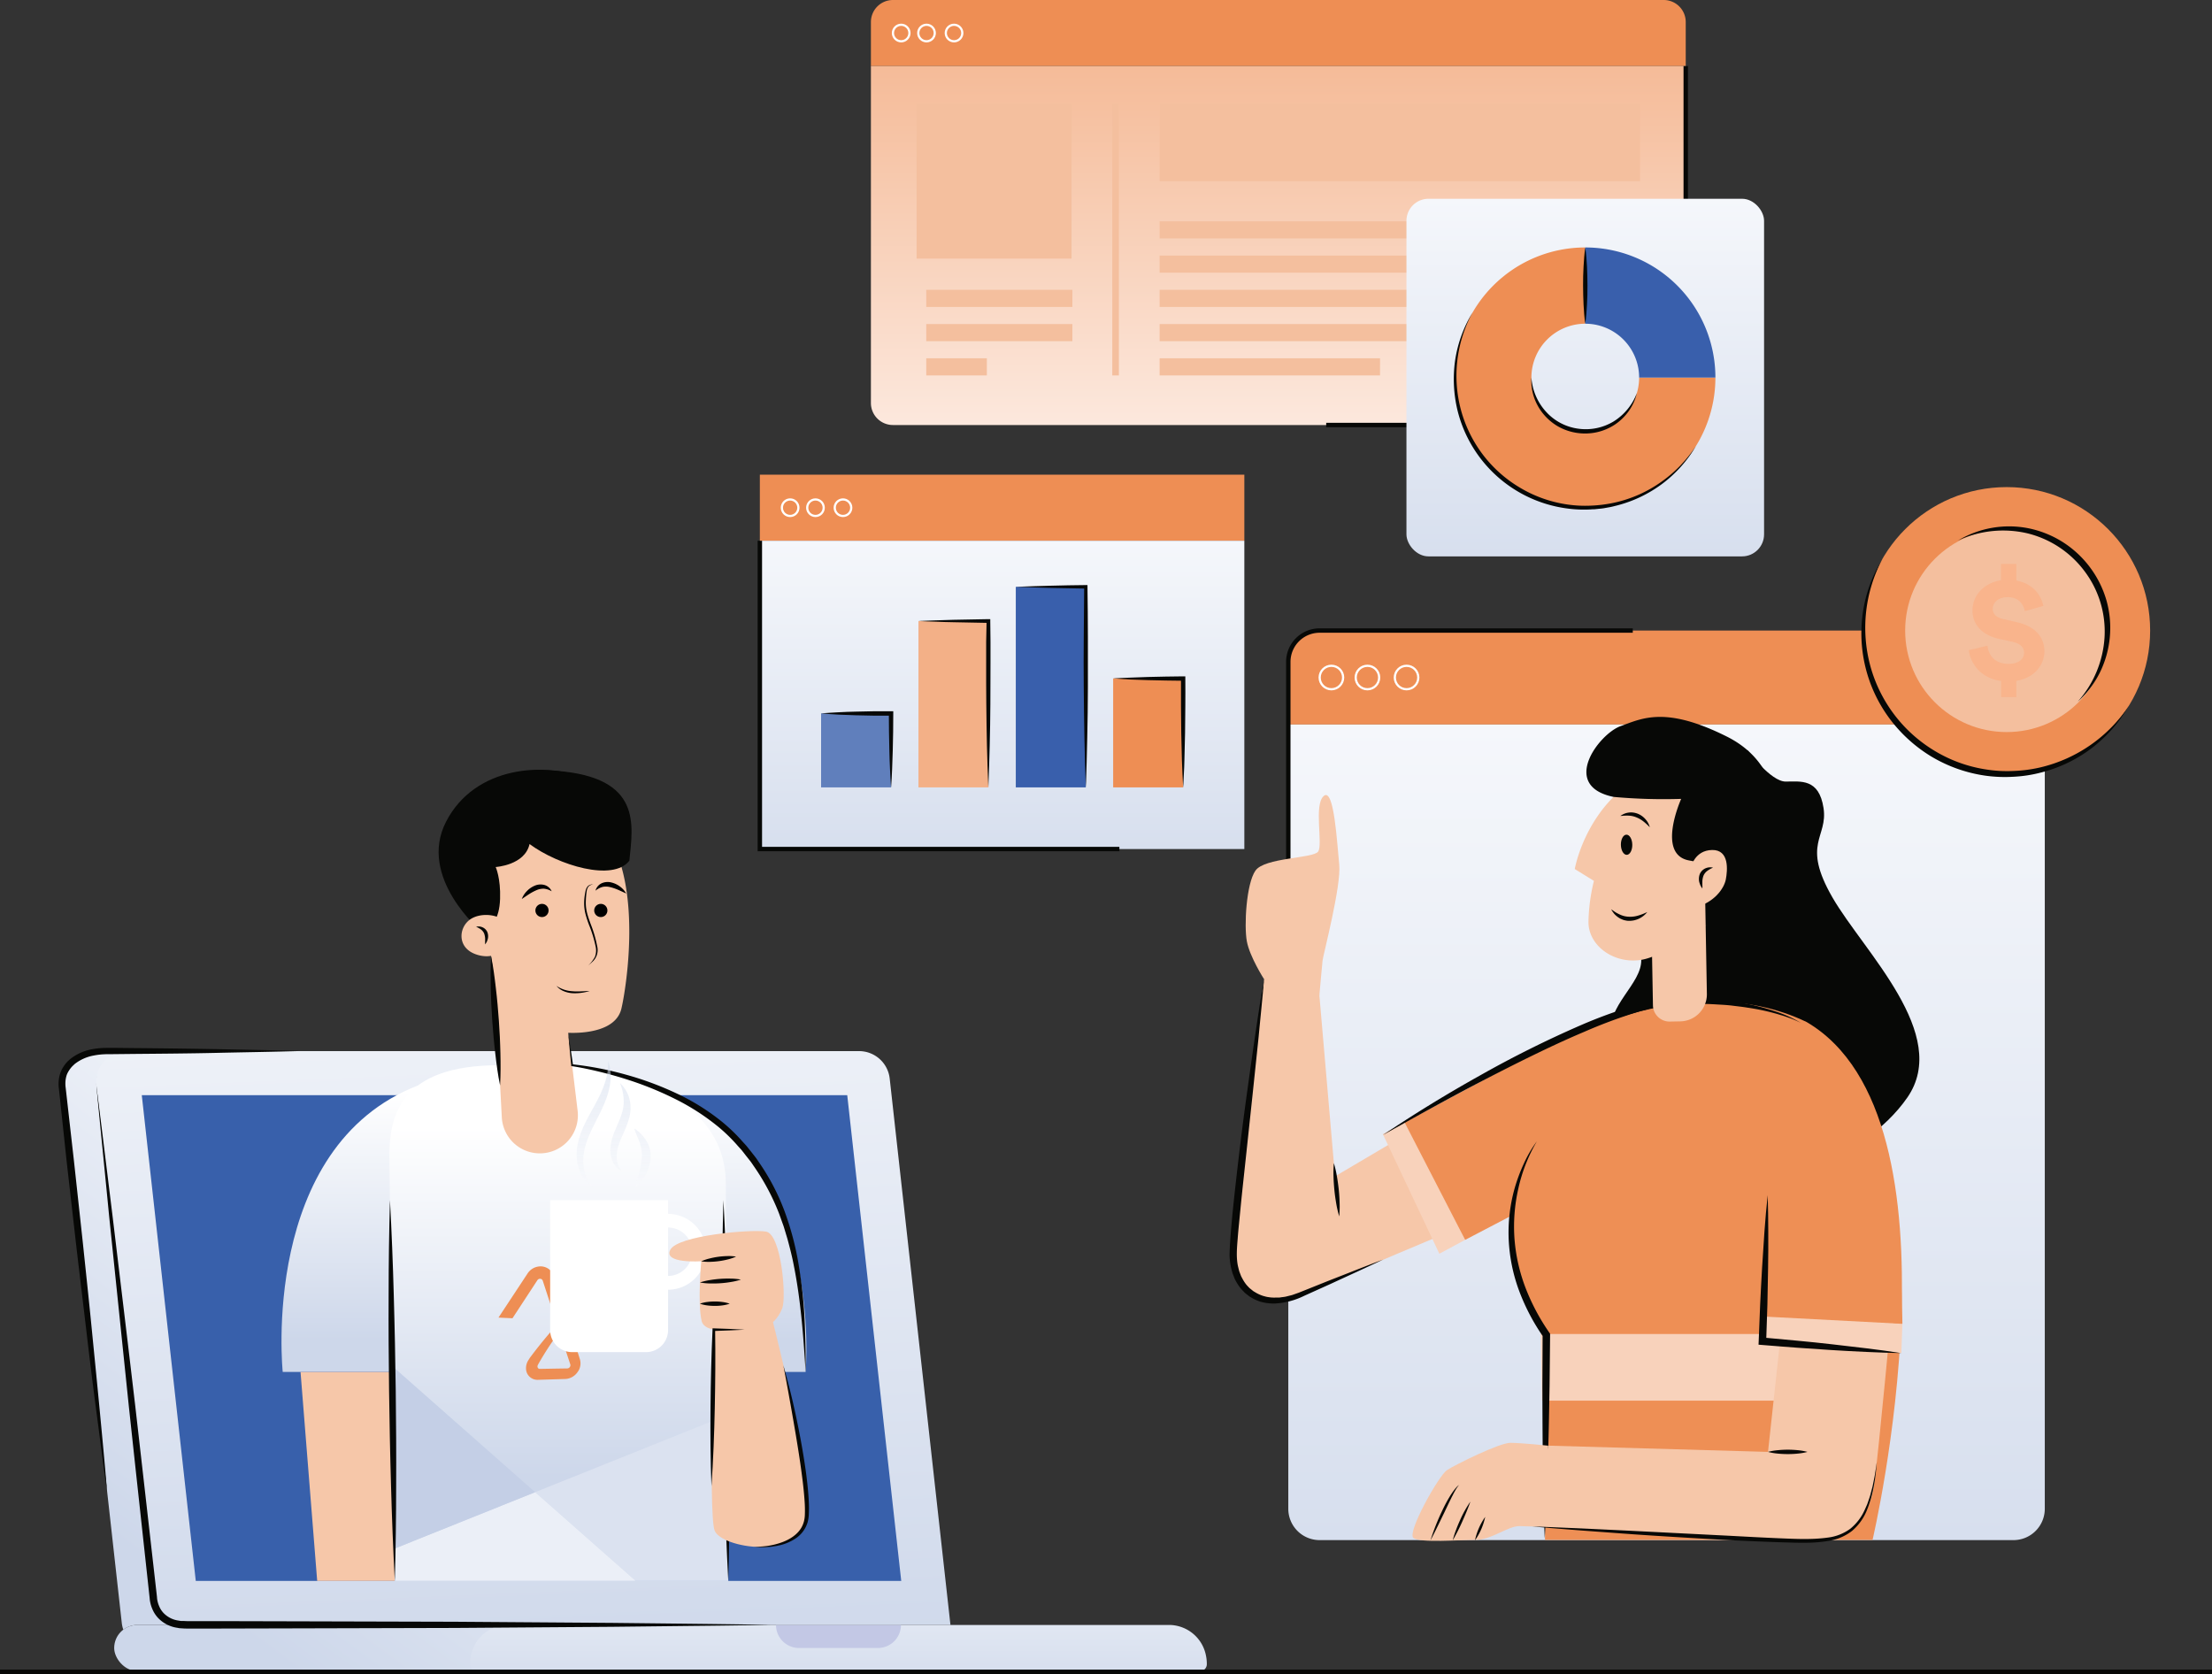 <svg xmlns="http://www.w3.org/2000/svg" xmlns:xlink="http://www.w3.org/1999/xlink" viewBox="0 0 1004.44 760.17"><rect x="0" y="0" width="1004.44" height="760.17" fill="#333333" stroke="none"/><defs><style>.cls-1{isolation:isolate;}.cls-2{fill:#ee8e54;}.cls-3,.cls-30,.cls-5{fill:none;stroke-miterlimit:10;}.cls-3{stroke:#fff;}.cls-4{fill:url(#linear-gradient);}.cls-5{stroke:#070806;stroke-width:2px;}.cls-6{fill:#070806;}.cls-7{fill:url(#Degradado_sin_nombre_67);}.cls-8{fill:url(#Degradado_sin_nombre_67-2);}.cls-9{fill:#3860ab;}.cls-10{fill:url(#Degradado_sin_nombre_67-3);}.cls-11{fill:url(#Degradado_sin_nombre_67-4);}.cls-12{fill:#f6c7a9;}.cls-13{fill:url(#Degradado_sin_nombre_67-5);}.cls-14{fill:#dbe2f0;}.cls-15{fill:#ebeff7;}.cls-16{fill:#c4cfe6;}.cls-17{fill:#fff;}.cls-18{fill:url(#linear-gradient-2);}.cls-19{fill:url(#linear-gradient-3);}.cls-20{fill:url(#linear-gradient-4);}.cls-21{fill:url(#Degradado_sin_nombre_67-6);}.cls-22{fill:url(#Degradado_sin_nombre_67-7);}.cls-23{fill:#c3c8e5;}.cls-24{fill:url(#linear-gradient-5);}.cls-25{fill:#607fbc;}.cls-26{fill:#f3b087;}.cls-27{fill:#395fac;}.cls-28{fill:url(#linear-gradient-6);}.cls-29{fill:#f4bf9e;}.cls-29,.cls-30{mix-blend-mode:multiply;}.cls-30{stroke:#f4bf9e;stroke-width:3px;}.cls-31{fill:url(#linear-gradient-7);}.cls-32{fill:#f8d2bb;}.cls-33{fill:#ee8f55;}.cls-34{fill:#f9b48c;}</style><linearGradient id="linear-gradient" x1="6641.98" y1="699.36" x2="6641.98" y2="328.99" gradientTransform="matrix(-1, 0, 0, 1, 7398.75, 0)" gradientUnits="userSpaceOnUse"><stop offset="0" stop-color="#d7dfee"/><stop offset="1" stop-color="#f5f7fb"/></linearGradient><linearGradient id="Degradado_sin_nombre_67" x1="-37.21" y1="738.5" x2="215.83" y2="397.8" gradientUnits="userSpaceOnUse"><stop offset="0.2" stop-color="#cdd7ea"/><stop offset="0.88" stop-color="#fff"/></linearGradient><linearGradient id="Degradado_sin_nombre_67-2" x1="249.81" y1="915.6" x2="221.63" y2="219.47" xlink:href="#Degradado_sin_nombre_67"/><linearGradient id="Degradado_sin_nombre_67-3" x1="335.29" y1="641.94" x2="335.29" y2="475.56" xlink:href="#Degradado_sin_nombre_67"/><linearGradient id="Degradado_sin_nombre_67-4" x1="158.81" y1="641.94" x2="158.81" y2="475.56" xlink:href="#Degradado_sin_nombre_67"/><linearGradient id="Degradado_sin_nombre_67-5" x1="253.74" y1="717.9" x2="253.74" y2="483.72" xlink:href="#Degradado_sin_nombre_67"/><linearGradient id="linear-gradient-2" x1="269.62" y1="478.25" x2="269.62" y2="548.35" gradientUnits="userSpaceOnUse"><stop offset="0" stop-color="#cdd7ea" stop-opacity="0.5"/><stop offset="1" stop-color="#fff" stop-opacity="0.6"/></linearGradient><linearGradient id="linear-gradient-3" x1="281.74" y1="478.25" x2="281.74" y2="548.35" xlink:href="#linear-gradient-2"/><linearGradient id="linear-gradient-4" x1="291.69" y1="478.25" x2="291.69" y2="548.35" xlink:href="#linear-gradient-2"/><linearGradient id="Degradado_sin_nombre_67-6" x1="84.51" y1="828.9" x2="337.55" y2="488.21" xlink:href="#Degradado_sin_nombre_67"/><linearGradient id="Degradado_sin_nombre_67-7" x1="380.74" y1="816.2" x2="380.74" y2="648.33" xlink:href="#Degradado_sin_nombre_67"/><linearGradient id="linear-gradient-5" x1="455.04" y1="385.55" x2="455.04" y2="245.55" gradientTransform="matrix(1, 0, 0, 1, 0, 0)" xlink:href="#linear-gradient"/><linearGradient id="linear-gradient-6" x1="580.47" y1="193" x2="580.47" y2="30" gradientUnits="userSpaceOnUse"><stop offset="0" stop-color="#fce8dd"/><stop offset="1" stop-color="#f5bb98"/></linearGradient><linearGradient id="linear-gradient-7" x1="719.85" y1="252.65" x2="719.85" y2="90.26" gradientTransform="matrix(1, 0, 0, 1, 0, 0)" xlink:href="#linear-gradient"/></defs><g class="cls-1"><g id="Layer_2" data-name="Layer 2"><g id="Layer_1-2" data-name="Layer 1"><path class="cls-2" d="M928.51,300.55V329H585V300.55a14.22,14.22,0,0,1,14.22-14.22h315A14.22,14.22,0,0,1,928.51,300.55Z"/><circle class="cls-3" cx="604.57" cy="307.66" r="5.33"/><circle class="cls-3" cx="620.93" cy="307.66" r="5.33"/><circle class="cls-3" cx="638.7" cy="307.66" r="5.33"/><path class="cls-4" d="M928.51,329V685.14a14.22,14.22,0,0,1-14.22,14.22h-315A14.22,14.22,0,0,1,585,685.14V329Z"/><path class="cls-5" d="M585,528.72V300.55a14.22,14.22,0,0,1,14.22-14.22h142.2"/><path class="cls-6" d="M218.57,423s-29.12-24.46-16-49.9,45.2-27.39,64.18-19.37,14.48,40.5,14.48,40.5Z"/><path class="cls-7" d="M84.42,737.89H62.31A10.41,10.41,0,0,0,56,740.05a13.87,13.87,0,0,1-.72-3.24L28.23,494a15,15,0,0,1,14.9-16.65H58.78A15,15,0,0,0,43.87,494L69.52,724.55A15,15,0,0,0,84.42,737.89Z"/><path class="cls-8" d="M69.61,725.44,43.76,492.85a14,14,0,0,1,13.91-15.54H390.09A14,14,0,0,1,404,489.76L431.59,737.9H83.53A14,14,0,0,1,69.61,725.44Z"/><polygon class="cls-9" points="64.38 497.31 384.72 497.31 409.24 717.9 88.9 717.9 64.38 497.31"/><path class="cls-10" d="M310.51,623h55.31s8.87-97.73-61.41-125.72Z"/><path class="cls-11" d="M183.69,623H128.38S117.69,520.9,189.79,492.9Z"/><polygon class="cls-12" points="136.47 623.03 144.03 717.9 179.24 717.9 179.24 623.03 136.47 623.03"/><path class="cls-13" d="M179.29,717.9H330.7l-1.12-180.44c0-48.33-69.78-53.74-69.78-53.74H226.6c-44.74,0-49.42,22.84-49.83,40Z"/><path class="cls-12" d="M219.06,404.17c-.79-8.85-1.19-18.85,3.28-26.87,4.79-8.6,16.78-13.62,26.38-13.21,49.2,2.14,36.16,82.7,33.43,94-2.48,10.2-17.09,11.19-24.13,10.9l4.27,35.39a17.28,17.28,0,0,1-17.16,19.36h0a17.29,17.29,0,0,1-17.27-16.37l-3.23-60.71Z"/><path class="cls-6" d="M223,420s3.76-2.3,4.08-11.81-2-14.48-2-14.48,13.26-.78,15.38-10.43c13.07,9.65,37.92,17.22,45.32,7.56,1.66-16.43,5.78-37.78-33.06-40.8s-40.41,26.46-40.41,26.46l-2.72,26.07,9,15.93Z"/><path class="cls-6" d="M223,434.25c1,4.84,1.62,9.71,2.18,14.58.31,2.43.51,4.88.76,7.31l.59,7.33.44,7.34c.08,2.45.23,4.89.26,7.35.12,4.9.13,9.81-.15,14.74-1-4.84-1.63-9.71-2.19-14.58-.31-2.43-.5-4.88-.76-7.31l-.59-7.33-.43-7.34c-.08-2.45-.22-4.89-.26-7.35C222.74,444.09,222.73,439.18,223,434.25Z"/><path d="M236.94,408.23a10.18,10.18,0,0,1,2.27-3.54,10.5,10.5,0,0,1,3.54-2.47,6.7,6.7,0,0,1,4.51-.34,5.13,5.13,0,0,1,3.25,2.85,8.4,8.4,0,0,0-3.56-1.18,8,8,0,0,0-3.37.69,23.38,23.38,0,0,0-3.29,1.76C239.2,406.69,238.13,407.46,236.94,408.23Z"/><circle cx="246.11" cy="413.44" r="3"/><path d="M284.35,405.73c-1.29-.57-2.47-1.15-3.66-1.66a23.05,23.05,0,0,0-3.53-1.21,8,8,0,0,0-3.43-.14,8.47,8.47,0,0,0-3.33,1.73,5.15,5.15,0,0,1,2.75-3.33,6.65,6.65,0,0,1,4.51-.38,10.47,10.47,0,0,1,3.89,1.86A10.11,10.11,0,0,1,284.35,405.73Z"/><circle cx="272.82" cy="413.44" r="3"/><path class="cls-12" d="M213.67,432.21c3.13,1.94,8.73,3,11.84.77,5-3.62,8.44-11.74,2.31-15.63-4.2-2.67-11.49-2.57-15.24.89-3.45,3.19-4.18,8.69-.93,12.29A9.66,9.66,0,0,0,213.67,432.21Z"/><path class="cls-6" d="M216.19,420.84a4.45,4.45,0,0,1,2.89.24,4.2,4.2,0,0,1,2.22,2.19,5.22,5.22,0,0,1,.23,3,9.9,9.9,0,0,1-.47,1.36,8.87,8.87,0,0,1-.77,1.21,10.69,10.69,0,0,1,0-1.39c0-.45,0-.88,0-1.3a8,8,0,0,0-.46-2.29,4.63,4.63,0,0,0-1.37-1.74A11.9,11.9,0,0,0,216.19,420.84Z"/><path class="cls-6" d="M258,469q1.16,7.33,2.21,14.68l-.39-.39A149.74,149.74,0,0,1,284,487.94a142.87,142.87,0,0,1,23.17,8.55,100.29,100.29,0,0,1,21,13.16,79.69,79.69,0,0,1,8.95,8.67c.69.78,1.42,1.52,2.08,2.31l1.94,2.44,1.92,2.45c.63.82,1.18,1.71,1.77,2.56a99.91,99.91,0,0,1,11.45,22A132.81,132.81,0,0,1,362.61,574a214.58,214.58,0,0,1,2.71,24.48c.39,8.18.59,16.37.5,24.55-1-16.32-2.2-32.67-5.41-48.61-.76-4-1.78-7.92-2.84-11.83-.59-1.94-1.15-3.88-1.76-5.81l-2.05-5.71a103,103,0,0,0-11.31-21.3c-.58-.83-1.12-1.68-1.73-2.48l-1.88-2.36L337,522.56c-.64-.78-1.35-1.5-2-2.25a76,76,0,0,0-8.59-8.43,104,104,0,0,0-20.3-13.07,152,152,0,0,0-22.58-9c-3.88-1.22-7.81-2.29-11.77-3.24s-7.95-1.81-12-2.42l-.36,0,0-.33Q258.64,476.39,258,469Z"/><polygon class="cls-14" points="330.7 717.9 288.69 717.9 243 677.59 330.24 642.59 330.7 717.9"/><path class="cls-6" d="M330.7,717.9q-1.14-21.61-1.72-43.22c-.23-7.21-.36-14.41-.53-21.62l-.37-21.61-.2-21.62c0-7.2-.07-14.41,0-21.62q0-21.62.62-43.25,1.14,21.62,1.72,43.22c.24,7.21.36,14.41.53,21.62l.36,21.61.2,21.62c0,7.2.07,14.41,0,21.62Q331.3,696.26,330.7,717.9Z"/><polygon class="cls-15" points="288.69 717.9 179.28 717.9 179.09 703.24 243 677.59 288.69 717.9"/><polygon class="cls-16" points="243 677.59 179.09 703.24 178.03 620.25 243 677.59"/><path class="cls-2" d="M246.47,581.61,250.2,593l2,6.13c1.42-1.51,2.8-2.91,4.1-4.19L254,587.36l-2.46-7.78a6.36,6.36,0,0,0-5.36-4.49,7.06,7.06,0,0,0-6.64,3.23l-13.19,20,6.36.3L244,581.37a1.42,1.42,0,0,1,1.34-.67A1.28,1.28,0,0,1,246.47,581.61Z"/><path class="cls-2" d="M259.32,604.4l-.65-2.07c-1.34,1.67-2.6,3.32-3.76,4.92l.83,2.54,3.23,9.79a1.35,1.35,0,0,1-.25,1.21,1.45,1.45,0,0,1-1.12.61l-5.22.08-7.21.13a1,1,0,0,1-1-.6,1.26,1.26,0,0,1,.13-1.26,2.12,2.12,0,0,0-.13.18s1.61-3,4.6-7.65c5-7.66,13.74-19.49,24.8-28.15,0,0-11.25,5.68-26.82,24.59-1.93,2.36-3.93,4.9-6,7.66a.64.64,0,0,1-.1.13h0l-.63,1a6.74,6.74,0,0,0-1.15,4.22,5.4,5.4,0,0,0,.53,2,5.23,5.23,0,0,0,5,2.84l10.65-.33,1.73-.05a7.17,7.17,0,0,0,5.39-3,6.57,6.57,0,0,0,1.19-5.83Z"/><path class="cls-2" d="M272.36,580.51l8.81-1.17-6.56,7.93S277.58,581.34,272.36,580.51Z"/><path d="M269.46,401.56a3.83,3.83,0,0,0-2.22,1,4.75,4.75,0,0,0-.86,2.26,40.56,40.56,0,0,0-.38,5,19.36,19.36,0,0,0,.64,5c.42,1.62,1,3.21,1.59,4.82a53.57,53.57,0,0,1,2.9,9.89,7.2,7.2,0,0,1-2.15,7.24c-.61.61-1.26,1.16-1.91,1.71a15.59,15.59,0,0,0,3.09-4,8.15,8.15,0,0,0,.27-4.87,56.92,56.92,0,0,0-3-9.7,50.38,50.38,0,0,1-1.58-4.92,19.59,19.59,0,0,1-.59-5.17,26.26,26.26,0,0,1,.62-5.15,4.49,4.49,0,0,1,1.16-2.37A3.72,3.72,0,0,1,269.46,401.56Z"/><path d="M267.77,450a22.62,22.62,0,0,1-7.91,1,12.21,12.21,0,0,1-3.94-.94,8.41,8.41,0,0,1-3.23-2.37,14.11,14.11,0,0,0,7.24,2.43C262.5,450.38,265.11,450.06,267.77,450Z"/><path class="cls-12" d="M349,592.51s20.76,78.65,17.23,97.43-38.69,13-41.73,5.09,0-100.17,0-100.17Z"/><path class="cls-6" d="M355.71,620q3.46,12.08,6,24.36c1.73,8.19,3.21,16.44,4.34,24.75.53,4.16,1,8.33,1.2,12.54a54.18,54.18,0,0,1,0,6.37,15.59,15.59,0,0,1-.53,3.27,13.43,13.43,0,0,1-6,7.67,21.58,21.58,0,0,1-5.88,2.55,31.75,31.75,0,0,1-6.25,1,25.88,25.88,0,0,1-6.28-.21,33.26,33.26,0,0,0,12.24-1.76c3.85-1.31,7.52-3.58,9.44-7a12.06,12.06,0,0,0,1.08-2.72,13.71,13.71,0,0,0,.4-2.92,55.05,55.05,0,0,0-.11-6.15c-.27-4.13-.74-8.27-1.29-12.39-1.08-8.26-2.47-16.49-3.89-24.71S357.27,628.24,355.71,620Z"/><path class="cls-17" d="M249.82,545h53.54a0,0,0,0,1,0,0V604a10,10,0,0,1-10,10H259.82a10,10,0,0,1-10-10V545A0,0,0,0,1,249.82,545Z"/><path class="cls-18" d="M269,538.74a12.78,12.78,0,0,1-3.05-2.46,15.78,15.78,0,0,1-2.22-3.34,20.31,20.31,0,0,1-1.86-7.86,25.36,25.36,0,0,1,.21-4.08,31.86,31.86,0,0,1,.87-4,46.34,46.34,0,0,1,2.93-7.35c2.29-4.67,5-8.9,7-13.38s3.53-9.2,3.24-14.36a17,17,0,0,1,1,3.76,23.78,23.78,0,0,1,.18,4,31.62,31.62,0,0,1-1.5,7.77c-1.62,5-4.19,9.56-6.37,14s-4.11,8.94-4.46,13.68a21.08,21.08,0,0,0,.55,7.11,17.33,17.33,0,0,0,1.29,3.4A18.05,18.05,0,0,0,269,538.74Z"/><path class="cls-19" d="M281.49,491.79a15,15,0,0,1,4.79,10,17.72,17.72,0,0,1-.56,5.82,36.66,36.66,0,0,1-1.87,5.26c-1.43,3.3-3,6.33-3.55,9.51a12.74,12.74,0,0,0-.07,4.81,9.66,9.66,0,0,0,2.13,4.61,8.11,8.11,0,0,1-4-4,12.14,12.14,0,0,1-1.2-5.76c.1-4,1.62-7.56,3-10.78s2.71-6.26,3-9.49A21.38,21.38,0,0,0,281.49,491.79Z"/><path class="cls-20" d="M288,512.42a18.55,18.55,0,0,1,5.4,5.44,12.89,12.89,0,0,1,1.63,3.75,14,14,0,0,1,.4,4.11,17.85,17.85,0,0,1-2.2,7.58,24,24,0,0,1-4.64,6c.4-2.55,1.15-4.9,1.72-7.17a33.9,33.9,0,0,0,1.13-6.61,16.59,16.59,0,0,0-.86-6.32C289.86,517.06,288.78,514.86,288,512.42Z"/><path class="cls-17" d="M303.36,551.22a17.22,17.22,0,1,0,17.21,17.22A17.22,17.22,0,0,0,303.36,551.22Zm0,28.18a11,11,0,1,1,10.95-11A11,11,0,0,1,303.36,579.4Z"/><path class="cls-12" d="M304.41,567.46c3.52-6.45,36.32-9.3,43.36-8.21s9.39,29.74,7.44,34.82-5.48,7.63-6.85,8-27.78,6-29.74-2.15-.19-27.18-.19-27.18S300.89,573.92,304.41,567.46Z"/><path class="cls-6" d="M338.14,603.81c-2.33.14-4.66.23-7,.33s-4.65.2-7,.26l.59-.58c.18,11.84.09,23.68-.16,35.52s-.67,23.67-1.51,35.5c-.47-11.85-.53-23.69-.43-35.53s.38-23.68.92-35.51l0-.6.57,0c2.33.06,4.65.15,7,.25S335.81,603.66,338.14,603.81Z"/><path class="cls-6" d="M318.43,572.76a20.69,20.69,0,0,1,3.84-1.3,35.21,35.21,0,0,1,3.92-.76,37.46,37.46,0,0,1,4-.32,21.38,21.38,0,0,1,4.05.24,20.58,20.58,0,0,1-3.85,1.31,35,35,0,0,1-3.91.75,37.68,37.68,0,0,1-4,.32A21.33,21.33,0,0,1,318.43,572.76Z"/><path class="cls-6" d="M317.83,582.37a27.84,27.84,0,0,1,4.59-1.1,49.49,49.49,0,0,1,9.31-.66,26.89,26.89,0,0,1,4.7.45,27.84,27.84,0,0,1-4.59,1.1,45.5,45.5,0,0,1-4.64.55c-1.55.11-3.11.14-4.67.11A29,29,0,0,1,317.83,582.37Z"/><path class="cls-6" d="M317.83,592a16.36,16.36,0,0,1,3.38-.78,25.46,25.46,0,0,1,3.38-.21,24.06,24.06,0,0,1,3.38.21,16.66,16.66,0,0,1,3.38.78,16.05,16.05,0,0,1-3.38.79,24.06,24.06,0,0,1-3.38.21,25.46,25.46,0,0,1-3.38-.21A15.77,15.77,0,0,1,317.83,592Z"/><rect class="cls-21" x="51.85" y="737.9" width="184.96" height="20.92" rx="10.46"/><path class="cls-22" d="M548,755.68a3.18,3.18,0,0,1-.87,2.21,2.86,2.86,0,0,1-2.1.92H216.44a2.86,2.86,0,0,1-2.1-.92,3.15,3.15,0,0,1-.88-2.21,18.27,18.27,0,0,1,.47-4.15,17.12,17.12,0,0,1,16.45-13.64H531.11a17.13,17.13,0,0,1,16.45,13.64A18.85,18.85,0,0,1,548,755.68Z"/><path class="cls-23" d="M352.37,737.89h56.74a0,0,0,0,1,0,0v0a10.46,10.46,0,0,1-10.46,10.46H362.83a10.46,10.46,0,0,1-10.46-10.46v0A0,0,0,0,1,352.37,737.89Z"/><path class="cls-6" d="M179.28,717.9q-1.14-21.61-1.72-43.22c-.23-7.21-.36-14.41-.53-21.62l-.36-21.61-.2-21.62c0-7.2-.08-14.41,0-21.62q0-21.62.61-43.25,1.15,21.62,1.73,43.22c.23,7.21.35,14.41.53,21.62l.36,21.61.19,21.62c0,7.2.08,14.41,0,21.62Q179.88,696.26,179.28,717.9Z"/><path class="cls-6" d="M43.87,494c2.49,19.25,4.8,38.53,7.19,57.79L58,609.57l3.42,28.91,3.3,28.93,6.57,57.85v.16a10.69,10.69,0,0,0,.29,1.87,11.15,11.15,0,0,0,.61,1.88,10.24,10.24,0,0,0,2.06,3.28,11.63,11.63,0,0,0,6.88,3.46l1,.17,1,0c.69,0,1.36.09,2.13.07H98.73l35.88.09,71.75.19,71.75.52,35.88.4q17.94.2,35.88.49-17.94.32-35.88.49l-35.88.4-71.75.52-71.76.19-35.87.09-9,0-4.49,0c-.72,0-1.54,0-2.34-.08l-1.2-.07c-.4,0-.81-.14-1.21-.2a15,15,0,0,1-8.77-4.54,13.72,13.72,0,0,1-2.66-4.28,14.32,14.32,0,0,1-.76-2.38,14.1,14.1,0,0,1-.36-2.56v.15l-6.3-57.88-3.13-29-3-28.95-6-57.93C47.66,532.6,45.68,513.29,43.87,494Z"/><path class="cls-6" d="M48.64,677.59c-1.78-12.5-3.33-25-5-37.52S40.47,615,39,602.51s-3-25-4.46-37.57l-4.28-37.59-2-18.81-1-9.41-.51-4.7a15.88,15.88,0,0,1,.13-5.23,14.39,14.39,0,0,1,.74-2.56,14.73,14.73,0,0,1,1.26-2.35,14.31,14.31,0,0,1,1.63-2.09c.29-.32.63-.6.95-.9a7.86,7.86,0,0,1,1-.83,22.48,22.48,0,0,1,9.25-4,37.16,37.16,0,0,1,4.91-.59c.82,0,1.65-.05,2.45-.05l2.36,0,9.46.1q18.93.16,37.85.49c12.62.29,25.23.45,37.85.84-12.62.39-25.23.55-37.85.84s-25.23.38-37.85.49l-9.46.1-2.36,0c-.78,0-1.52.05-2.29.08a31.65,31.65,0,0,0-4.46.59,19.57,19.57,0,0,0-8,3.5,5.29,5.29,0,0,0-.8.69c-.25.25-.53.47-.76.73A11.89,11.89,0,0,0,31.42,486a11.63,11.63,0,0,0-1,1.82,11.38,11.38,0,0,0-.54,2,13.29,13.29,0,0,0-.05,4.18l.53,4.7,1.06,9.41,2.13,18.8,4.09,37.64c1.31,12.55,2.67,25.1,3.9,37.66s2.5,25.11,3.69,37.68S47.63,665,48.64,677.59Z"/><rect class="cls-2" x="345.04" y="215.55" width="220" height="30"/><circle class="cls-3" cx="358.79" cy="230.55" r="3.75"/><circle class="cls-3" cx="370.29" cy="230.55" r="3.75"/><circle class="cls-3" cx="382.79" cy="230.55" r="3.75"/><rect class="cls-24" x="345.04" y="245.55" width="220" height="140"/><polyline class="cls-5" points="345.04 245.55 345.04 385.55 508.3 385.55"/><rect class="cls-25" x="372.85" y="323.94" width="31.77" height="33.61"/><rect class="cls-26" x="417.06" y="282.04" width="31.77" height="75.51"/><rect class="cls-27" x="461.26" y="266.48" width="31.77" height="91.07"/><rect class="cls-2" x="505.47" y="308.09" width="31.77" height="49.46"/><path class="cls-6" d="M372.85,323.94c2.65-.23,5.3-.33,7.94-.5s5.3-.22,7.94-.29,5.3-.11,7.95-.17l7.94,0h1v1c0,5.6-.07,11.2-.23,16.8-.07,2.81-.18,5.61-.29,8.41s-.26,5.6-.48,8.4c-.22-2.8-.32-5.6-.48-8.4s-.22-5.6-.29-8.41c-.16-5.6-.21-11.2-.23-16.8l1,1-7.94,0c-2.65-.06-5.3-.08-7.95-.17s-5.29-.17-7.94-.29S375.5,324.17,372.85,323.94Z"/><path class="cls-6" d="M417.06,282c2.64-.13,5.29-.22,7.94-.3s5.29-.2,7.94-.25c5.3-.14,10.59-.22,15.89-.3l.84,0V282l.1,9.44,0,9.44q0,9.43-.06,18.88t-.3,18.87c-.07,3.15-.15,6.29-.27,9.44s-.2,6.29-.35,9.44c-.16-3.15-.26-6.29-.36-9.44s-.2-6.29-.27-9.44q-.21-9.44-.3-18.87t-.06-18.88l0-9.44L448,282l.86.86c-5.3-.08-10.59-.17-15.89-.31-2.65,0-5.29-.16-7.94-.24S419.7,282.17,417.06,282Z"/><path class="cls-6" d="M461.26,266.48c5.3-.24,10.59-.34,15.89-.51s10.59-.22,15.88-.29h.78v.81q.17,11.38.19,22.76c0,7.59,0,15.18,0,22.77s-.14,15.18-.29,22.77-.36,15.18-.65,22.77q-.43-11.39-.65-22.77c-.15-7.59-.23-15.18-.29-22.77s-.08-15.18,0-22.77.09-15.17.19-22.76l.79.79q-7.93-.11-15.88-.29C471.85,266.81,466.56,266.71,461.26,266.48Z"/><path class="cls-6" d="M505.47,308.09c2.64-.18,5.29-.27,7.94-.39s5.29-.2,7.94-.29q7.95-.21,15.89-.28h1v1c0,4.12.07,8.24,0,12.36s-.05,8.25-.12,12.37-.16,8.24-.3,12.36c0,2.06-.16,4.13-.25,6.19s-.18,4.12-.31,6.18c-.14-2.06-.23-4.12-.32-6.18s-.19-4.13-.25-6.19c-.14-4.12-.23-8.24-.3-12.36s-.11-8.25-.12-12.37,0-8.24,0-12.36l1,1q-7.95-.07-15.89-.28c-2.65-.09-5.29-.15-7.94-.28S508.11,308.26,505.47,308.09Z"/><path class="cls-2" d="M765.47,10V30h-370V10a10,10,0,0,1,10-10h350A10,10,0,0,1,765.47,10Z"/><circle class="cls-3" cx="409.22" cy="15" r="3.75"/><circle class="cls-3" cx="420.72" cy="15" r="3.75"/><circle class="cls-3" cx="433.22" cy="15" r="3.75"/><path class="cls-28" d="M765.47,30V183a10,10,0,0,1-10,10h-350a10,10,0,0,1-10-10V30Z"/><path class="cls-5" d="M765.47,30V183a10,10,0,0,1-10,10H602.21"/><rect class="cls-29" x="416.22" y="47.09" width="70.35" height="70.35"/><rect class="cls-29" x="526.57" y="47.09" width="218.15" height="35.17"/><rect class="cls-29" x="420.6" y="147.15" width="66.35" height="7.78"/><rect class="cls-29" x="420.6" y="131.6" width="66.35" height="7.78"/><rect class="cls-29" x="420.6" y="162.7" width="27.51" height="7.78"/><rect class="cls-29" x="526.57" y="147.15" width="218.15" height="7.78"/><rect class="cls-29" x="526.57" y="131.6" width="218.15" height="7.78"/><rect class="cls-29" x="526.57" y="116.05" width="218.15" height="7.78"/><rect class="cls-29" x="526.57" y="100.49" width="218.15" height="7.78"/><rect class="cls-29" x="526.57" y="162.7" width="100.09" height="7.78"/><line class="cls-30" x1="506.57" y1="47.09" x2="506.57" y2="170.48"/><rect class="cls-31" x="638.65" y="90.26" width="162.39" height="162.39" rx="10"/><path class="cls-2" d="M744.31,171.46A24.46,24.46,0,1,1,719.85,147V112.37a59.09,59.09,0,1,0,59.09,59.09Z"/><path class="cls-27" d="M778.94,171.46H744.31A24.46,24.46,0,0,0,719.85,147V112.37A59.08,59.08,0,0,1,778.94,171.46Z"/><path class="cls-6" d="M719.85,112.37c.41,2.88.63,5.77.78,8.65s.2,5.78.22,8.66-.06,5.77-.22,8.66-.37,5.77-.78,8.66c-.42-2.89-.64-5.77-.78-8.66s-.2-5.77-.22-8.66.06-5.77.22-8.66S719.43,115.25,719.85,112.37Z"/><path class="cls-6" d="M743.29,178.46a23.33,23.33,0,0,1-3.55,8,24.28,24.28,0,0,1-6.32,6.26,24.62,24.62,0,0,1-8.25,3.54,25,25,0,0,1-17.54-2.54,24.51,24.51,0,0,1-6.86-5.79,24,24,0,0,1-4.28-7.79,23.69,23.69,0,0,1-1.1-8.7A25.74,25.74,0,0,0,702,186.93a24,24,0,0,0,14.51,7.71,24.45,24.45,0,0,0,16.12-3.21A26,26,0,0,0,743.29,178.46Z"/><path class="cls-6" d="M668.66,141.91a60.09,60.09,0,0,0-5.27,44.22,59.36,59.36,0,0,0,9.89,20.22,58.64,58.64,0,0,0,16.76,15A58,58,0,0,0,711.15,229a56.13,56.13,0,0,0,11.29.61,60.65,60.65,0,0,0,11.21-1.49,58.09,58.09,0,0,0,20.61-9.24,59.92,59.92,0,0,0,8.68-7.39,67.9,67.9,0,0,0,7.17-8.93,58.54,58.54,0,0,1-15.27,17.11A59,59,0,0,1,734,229.6c-.94.22-1.88.49-2.83.67l-2.87.51c-.95.17-1.93.22-2.89.33l-1.45.15c-.49,0-1,0-1.46.06a57.3,57.3,0,0,1-11.63-.53,59.18,59.18,0,0,1-49-44.28,60.69,60.69,0,0,1-1.1-23A58.11,58.11,0,0,1,668.66,141.91Z"/><path class="cls-6" d="M793.57,340.74s10.47,14.17,17.26,14.17,15.13-1.56,17.21,12-10.16,16,4.05,40.62,53.87,62.17,34,90.86-69.68,48.37-98.23,23.67-34.15-38.28-36.31-51.84,13.94-23.33,13.72-34.36-5.83-40.92-6.68-41.89S793.57,340.74,793.57,340.74Z"/><path class="cls-12" d="M640.4,514l-34.19,20.18-7.49-86.75L574,444.65s-18.84,127.72-12.82,136,19.21,12.12,32.85,6,69.09-29.39,69.09-29.39Z"/><path class="cls-6" d="M574,444.65c-.73,8.75-1.66,17.46-2.47,26.19L568.79,497,566,523.14c-.92,8.71-1.91,17.42-2.75,26.13l-.64,6.52c-.22,2.18-.42,4.35-.58,6.52-.36,4.38-.74,8.63.11,12.64l.37,1.49.19.74c.08.24.17.48.26.72l.54,1.42c.19.47.46.9.69,1.35a17.4,17.4,0,0,0,1.63,2.54,13.18,13.18,0,0,0,1,1.11,6.25,6.25,0,0,0,1.08,1l1.16.94c.41.29.86.51,1.28.78a16.37,16.37,0,0,0,8.74,2.19l1.56,0c.51,0,1-.13,1.54-.19s1-.12,1.56-.22l1.53-.38c.51-.13,1-.23,1.53-.39l1.5-.53,1.5-.53,1.52-.61,12.21-4.89c8.18-3.17,16.31-6.45,24.52-9.53-7.91,3.79-15.91,7.38-23.86,11.07l-12,5.41a33.93,33.93,0,0,1-13.08,3.47,21.59,21.59,0,0,1-6.94-.87,19.62,19.62,0,0,1-3.26-1.42c-.51-.3-1-.56-1.54-.9l-1.42-1.1a8.76,8.76,0,0,1-1.3-1.21,16.74,16.74,0,0,1-1.22-1.31,21.31,21.31,0,0,1-2-2.94c-.27-.52-.59-1-.82-1.57L560,579c-.11-.28-.22-.55-.32-.82l-.23-.85-.45-1.69c-.22-1.14-.41-2.29-.53-3.44s-.16-2.33-.11-3.45l.13-3.36.23-3.31c.15-2.2.34-4.39.54-6.58s.39-4.37.62-6.55c.9-8.74,1.9-17.45,2.94-26.16s2.16-17.4,3.37-26.09,2.41-17.37,3.68-26S572.46,453.3,574,444.65Z"/><path class="cls-6" d="M605.69,528.16a47,47,0,0,1,1.38,6q.52,3,.84,6t.39,6.08a48.43,48.43,0,0,1-.17,6.13,46.62,46.62,0,0,1-1.39-6c-.34-2-.63-4-.82-6s-.34-4-.39-6.08A46.73,46.73,0,0,1,605.69,528.16Z"/><polygon class="cls-32" points="627.93 514.99 653.59 569.31 665.31 563.02 640.7 507.94 627.93 514.99"/><polygon class="cls-33" points="706.56 472.75 637.82 509.68 665.31 563.02 719.11 534.9 706.56 472.75"/><path class="cls-33" d="M850.3,699.29H701.55l.62-93.18c-4.24-10.78-12.93-17.68-15.94-38.33-3.56-24.49,14.19-49.51,14.19-49.51h0l1.25-41.51s63.36-39.27,118.7-12.66C895.16,507.94,850.3,699.29,850.3,699.29Z"/><path class="cls-32" d="M851.13,636.05H700.22l-.6-29.94c0-.11-.09-.23-.14-.34H850.43C850.81,616.31,851,626.52,851.13,636.05Z"/><path class="cls-6" d="M627.93,515.43q21.33-14.34,43.83-26.9a491.33,491.33,0,0,1,46.09-23,218.84,218.84,0,0,1,24.3-8.87,102.23,102.23,0,0,1,12.71-2.89l3.26-.43c1.1-.08,2.2-.13,3.3-.2,2.19-.06,4.33,0,6.49,0a144,144,0,0,1,25.7,2.74,104.87,104.87,0,0,1,12.48,3.36,56,56,0,0,1,11.73,5.29,45,45,0,0,0-5.9-2.5c-1-.36-2-.72-3-1s-2-.63-3.07-.9a102.27,102.27,0,0,0-12.5-2.58c-2.1-.36-4.22-.56-6.33-.84s-4.23-.41-6.35-.53-4.25-.27-6.37-.28-4.25-.13-6.38-.07-4.27,0-6.36.17c-1,.09-2.06.14-3.1.25l-3.1.46a99.91,99.91,0,0,0-12.27,3,226.61,226.61,0,0,0-23.88,8.91c-7.85,3.31-15.59,6.93-23.27,10.67s-15.29,7.62-22.88,11.55-15.13,8-22.63,12.11S635.4,511.25,627.93,515.43Z"/><path class="cls-12" d="M774.35,411.07l.72,40.23A12.28,12.28,0,0,1,763,463.8l-4.76.09a7.53,7.53,0,0,1-7.66-7.39l-.72-40.08Z"/><path class="cls-12" d="M780.88,415.56s-23,18.23-35.57,20.3-24.39-6.63-24-17.7A84.08,84.08,0,0,1,723.78,400l-8.7-5.37s4.73-27.73,29.66-42c15.81-9.19,49.13-1.18,51.47,26.73C796.78,393.78,795.1,403,780.88,415.56Z"/><path class="cls-6" d="M774.52,420.32s19.28-3.76,29-30c4.39-12.37,8.47-41.93-19.43-55.87s-38.45-8.23-48.23-4.71-27.68,27.14-3.1,32.14a252.57,252.57,0,0,0,30.64.89S752,388,767,390.73c5.33,1,7,1.43,7,1.43Z"/><path class="cls-12" d="M767.9,393.75s1.59-7.63,9.54-7.77,7,9.32,6.23,13.37-5.29,10.84-15,13Z"/><path class="cls-6" d="M697.87,518.27a73.42,73.42,0,0,0-8.43,21.54,77.6,77.6,0,0,0-1.72,22.87A79.13,79.13,0,0,0,692.8,585a96.32,96.32,0,0,0,10.77,20.2l.31.44v.54l-.24,23.12c-.15,7.7-.24,15.41-.45,23.12s-.42,15.41-.68,23.11L702,687l-.24,5.78-.31,5.78-.22-5.78L701.1,687l-.31-11.56c-.14-7.71-.26-15.42-.32-23.12s-.07-15.42-.1-23.13l.11-23.12.3,1a94.61,94.61,0,0,1-11-21,76.9,76.9,0,0,1-4.7-23.22,74,74,0,0,1,2.75-23.43,77.52,77.52,0,0,1,4.11-11A56,56,0,0,1,697.87,518.27Z"/><ellipse class="cls-6" cx="738.63" cy="383.56" rx="2.59" ry="4.58" transform="translate(-6.73 13.25) rotate(-1.02)"/><path class="cls-6" d="M749.15,375.66a28.87,28.87,0,0,0-2.87-2.63,12.69,12.69,0,0,0-3.12-1.83,10.23,10.23,0,0,0-3.48-.81,14.81,14.81,0,0,0-1.89,0c-.64,0-1.28.13-2,.12a10.36,10.36,0,0,1,1.79-1,8.3,8.3,0,0,1,2-.52,8.06,8.06,0,0,1,2.14,0,9.41,9.41,0,0,1,2.08.56,9.22,9.22,0,0,1,3.42,2.5A8.51,8.51,0,0,1,749.15,375.66Z"/><path class="cls-6" d="M748,414.15a10.36,10.36,0,0,1-8.53,4,5.86,5.86,0,0,1-1.25-.16,8.39,8.39,0,0,1-1.22-.31l-1.15-.49a8.85,8.85,0,0,1-1.06-.65,10,10,0,0,1-1.82-1.6,15,15,0,0,1-1.35-2c.7.41,1.29.89,1.93,1.29a16.78,16.78,0,0,0,2,1.05,10.27,10.27,0,0,0,4.06,1,12.53,12.53,0,0,0,4.22-.51A25.85,25.85,0,0,0,748,414.15Z"/><path class="cls-6" d="M777.86,394a12.89,12.89,0,0,0-2.68,1.53,5.35,5.35,0,0,0-1.63,2.06,8.47,8.47,0,0,0-.53,2.7v1.54a12.53,12.53,0,0,1,0,1.63,12.11,12.11,0,0,1-.89-1.42,14.53,14.53,0,0,1-.55-1.61,6.29,6.29,0,0,1,.29-3.57,5,5,0,0,1,2.59-2.57A5.31,5.31,0,0,1,777.86,394Z"/><path class="cls-12" d="M702.82,656.46s-12.06-1.27-17-1.27-25,9.91-28.76,12.39-18.33,28.47-15.23,30.81,21.06.85,28.19.88S684.71,693,689.9,693s19.45.93,19.45.93Z"/><path class="cls-12" d="M810.83,585.77l-8,73.53-100-2.84,2.32,37.19s113,6.25,123.24,5.59,20.51-9.78,22.58-24.6,8.54-85,8.54-85Z"/><path class="cls-6" d="M695.77,693.15c7.49.25,15,.62,22.45.91l22.44,1.07,44.87,2.27c7.48.4,15,.81,22.43,1.12s15,.7,22.26-.34a21.54,21.54,0,0,0,10-4,23.3,23.3,0,0,0,6.56-8.64c.37-.85.77-1.68,1.12-2.54l.91-2.63a24.29,24.29,0,0,0,.79-2.68l.71-2.7q.57-2.75,1.09-5.5l.84-5.55c-.57,7.45-1.66,15-4.57,22a24.08,24.08,0,0,1-6.67,9.23,23,23,0,0,1-10.51,4.52,65.42,65.42,0,0,1-11.32.87c-1.89,0-3.77,0-5.64-.07s-3.76-.09-5.63-.17c-7.49-.24-15-.59-22.46-.93-15-.85-29.91-1.69-44.86-2.74L718.16,695C710.7,694.41,703.23,693.85,695.77,693.15Z"/><polygon class="cls-32" points="800.34 609.05 863.37 614.44 863.85 601.15 800.68 594.47 800.34 609.05"/><path class="cls-33" d="M803.2,528.3l-2.47,69.53,63.12,3.32s-.56-69.29-9.05-81.27Z"/><path class="cls-6" d="M649.56,699.48a100.31,100.31,0,0,1,5.23-13.28c1-2.15,2.1-4.28,3.34-6.33a34.45,34.45,0,0,1,2-3,17,17,0,0,1,1.14-1.4,7.71,7.71,0,0,1,.63-.65l.71-.54a8.56,8.56,0,0,0-1.09,1.39,13.5,13.5,0,0,0-.9,1.52c-.3.5-.57,1-.84,1.56s-.55,1-.8,1.57c-1.05,2.12-2.07,4.25-3.08,6.4C653.81,691,651.81,695.28,649.56,699.48Z"/><path class="cls-6" d="M659.66,699.48a43.64,43.64,0,0,1,1.46-4.63c.55-1.52,1.18-3,1.84-4.48a50.57,50.57,0,0,1,4.71-8.48c-.52,1.55-1.11,3.05-1.72,4.53s-1.26,3-1.91,4.44A90.61,90.61,0,0,1,659.66,699.48Z"/><path class="cls-6" d="M669.76,699.48a28.88,28.88,0,0,1,4.65-10.66,28.69,28.69,0,0,1-4.65,10.66Z"/><path class="cls-12" d="M574,444.65s-6.53-10.17-7.83-17.22-.26-26.08,3.91-32.08,26.09-5.48,28.44-8.61-2.09-21.39,2.61-25.31,6,21.59,7,31.15-7.3,41.09-7.57,43.58S599.11,452,599.11,452Z"/><path class="cls-6" d="M802.69,542.71c.19,5.54.22,11.08.26,16.62s0,11.07-.09,16.6-.21,11.06-.31,16.6L802,609.11l-1.56-1.75c5.25.49,10.51.93,15.75,1.45s10.5,1,15.74,1.63,10.48,1.2,15.71,1.84,10.47,1.35,15.69,2.16c-5.28-.08-10.55-.3-15.83-.53s-10.53-.52-15.8-.85-10.52-.7-15.78-1.07-10.51-.83-15.77-1.24l-1.62-.13.07-1.63.66-16.58c.29-5.53.52-11,.87-16.58s.69-11,1.08-16.56S802.11,548.22,802.69,542.71Z"/><path class="cls-6" d="M802.83,659.3a25.77,25.77,0,0,1,4.48-.77,44.61,44.61,0,0,1,4.47-.23c1.5,0,3,.08,4.48.22a27,27,0,0,1,4.48.78,25,25,0,0,1-4.48.78,41.87,41.87,0,0,1-4.48.22,44.59,44.59,0,0,1-4.47-.22A25.8,25.8,0,0,1,802.83,659.3Z"/><circle class="cls-2" cx="911.21" cy="286.33" r="65.14"/><circle class="cls-29" cx="911.21" cy="286.33" r="46.1"/><path class="cls-6" d="M889.05,245.48a45.11,45.11,0,0,1,32.1-5.58,46.26,46.26,0,0,1,15.57,6.28,46.87,46.87,0,0,1,19.82,26.55,46,46,0,0,1-3.06,32.76,44.29,44.29,0,0,1-10,13.12,48.32,48.32,0,0,0,12.17-29.32,45.44,45.44,0,0,0-9.05-29.86,46,46,0,0,0-26-17.25A48.54,48.54,0,0,0,889.05,245.48Z"/><path class="cls-34" d="M908.67,316.57v-7.33c-9.51-1.3-14-8.22-14.65-14l8.49-2.05c.41,4.31,3.29,8.28,9.59,8.28,4.45,0,7-2.12,7-5.13,0-2.33-1.71-4.11-5.13-4.87l-6.3-1.37c-7.4-1.64-12-6.3-12-12.87,0-7.26,5.62-12.6,12.94-13.76V256.1h7v7.53c7.88,1.44,11.3,6.92,12.26,11.51l-8.43,2.39c-.41-2.39-2.19-6.37-7.8-6.37-4.38,0-6.78,2.54-6.78,5.35,0,2.12,1.5,3.9,4.72,4.58l6.24,1.44c8.62,1.92,12.53,7.06,12.53,13.22s-4.52,12.12-12.74,13.42v7.4Z"/><path class="cls-6" d="M854.8,253.8a66.51,66.51,0,0,0-5.5,48.64A64.9,64.9,0,0,0,878.57,341a63.5,63.5,0,0,0,23.12,8.38,60.13,60.13,0,0,0,12.36.72,64.54,64.54,0,0,0,12.29-1.59,66.62,66.62,0,0,0,40.25-27.85,65.05,65.05,0,0,1-7.39,10.31,67.48,67.48,0,0,1-9.32,8.71,64.07,64.07,0,0,1-23,11.1,60.77,60.77,0,0,1-12.73,1.95,63.9,63.9,0,0,1-12.89-.54A65.92,65.92,0,0,1,877,343.54,66.66,66.66,0,0,1,858,326.26a65,65,0,0,1-12-48.74A63.44,63.44,0,0,1,854.8,253.8Z"/><line class="cls-5" y1="759.17" x2="1004.44" y2="759.17"/></g></g></g></svg>